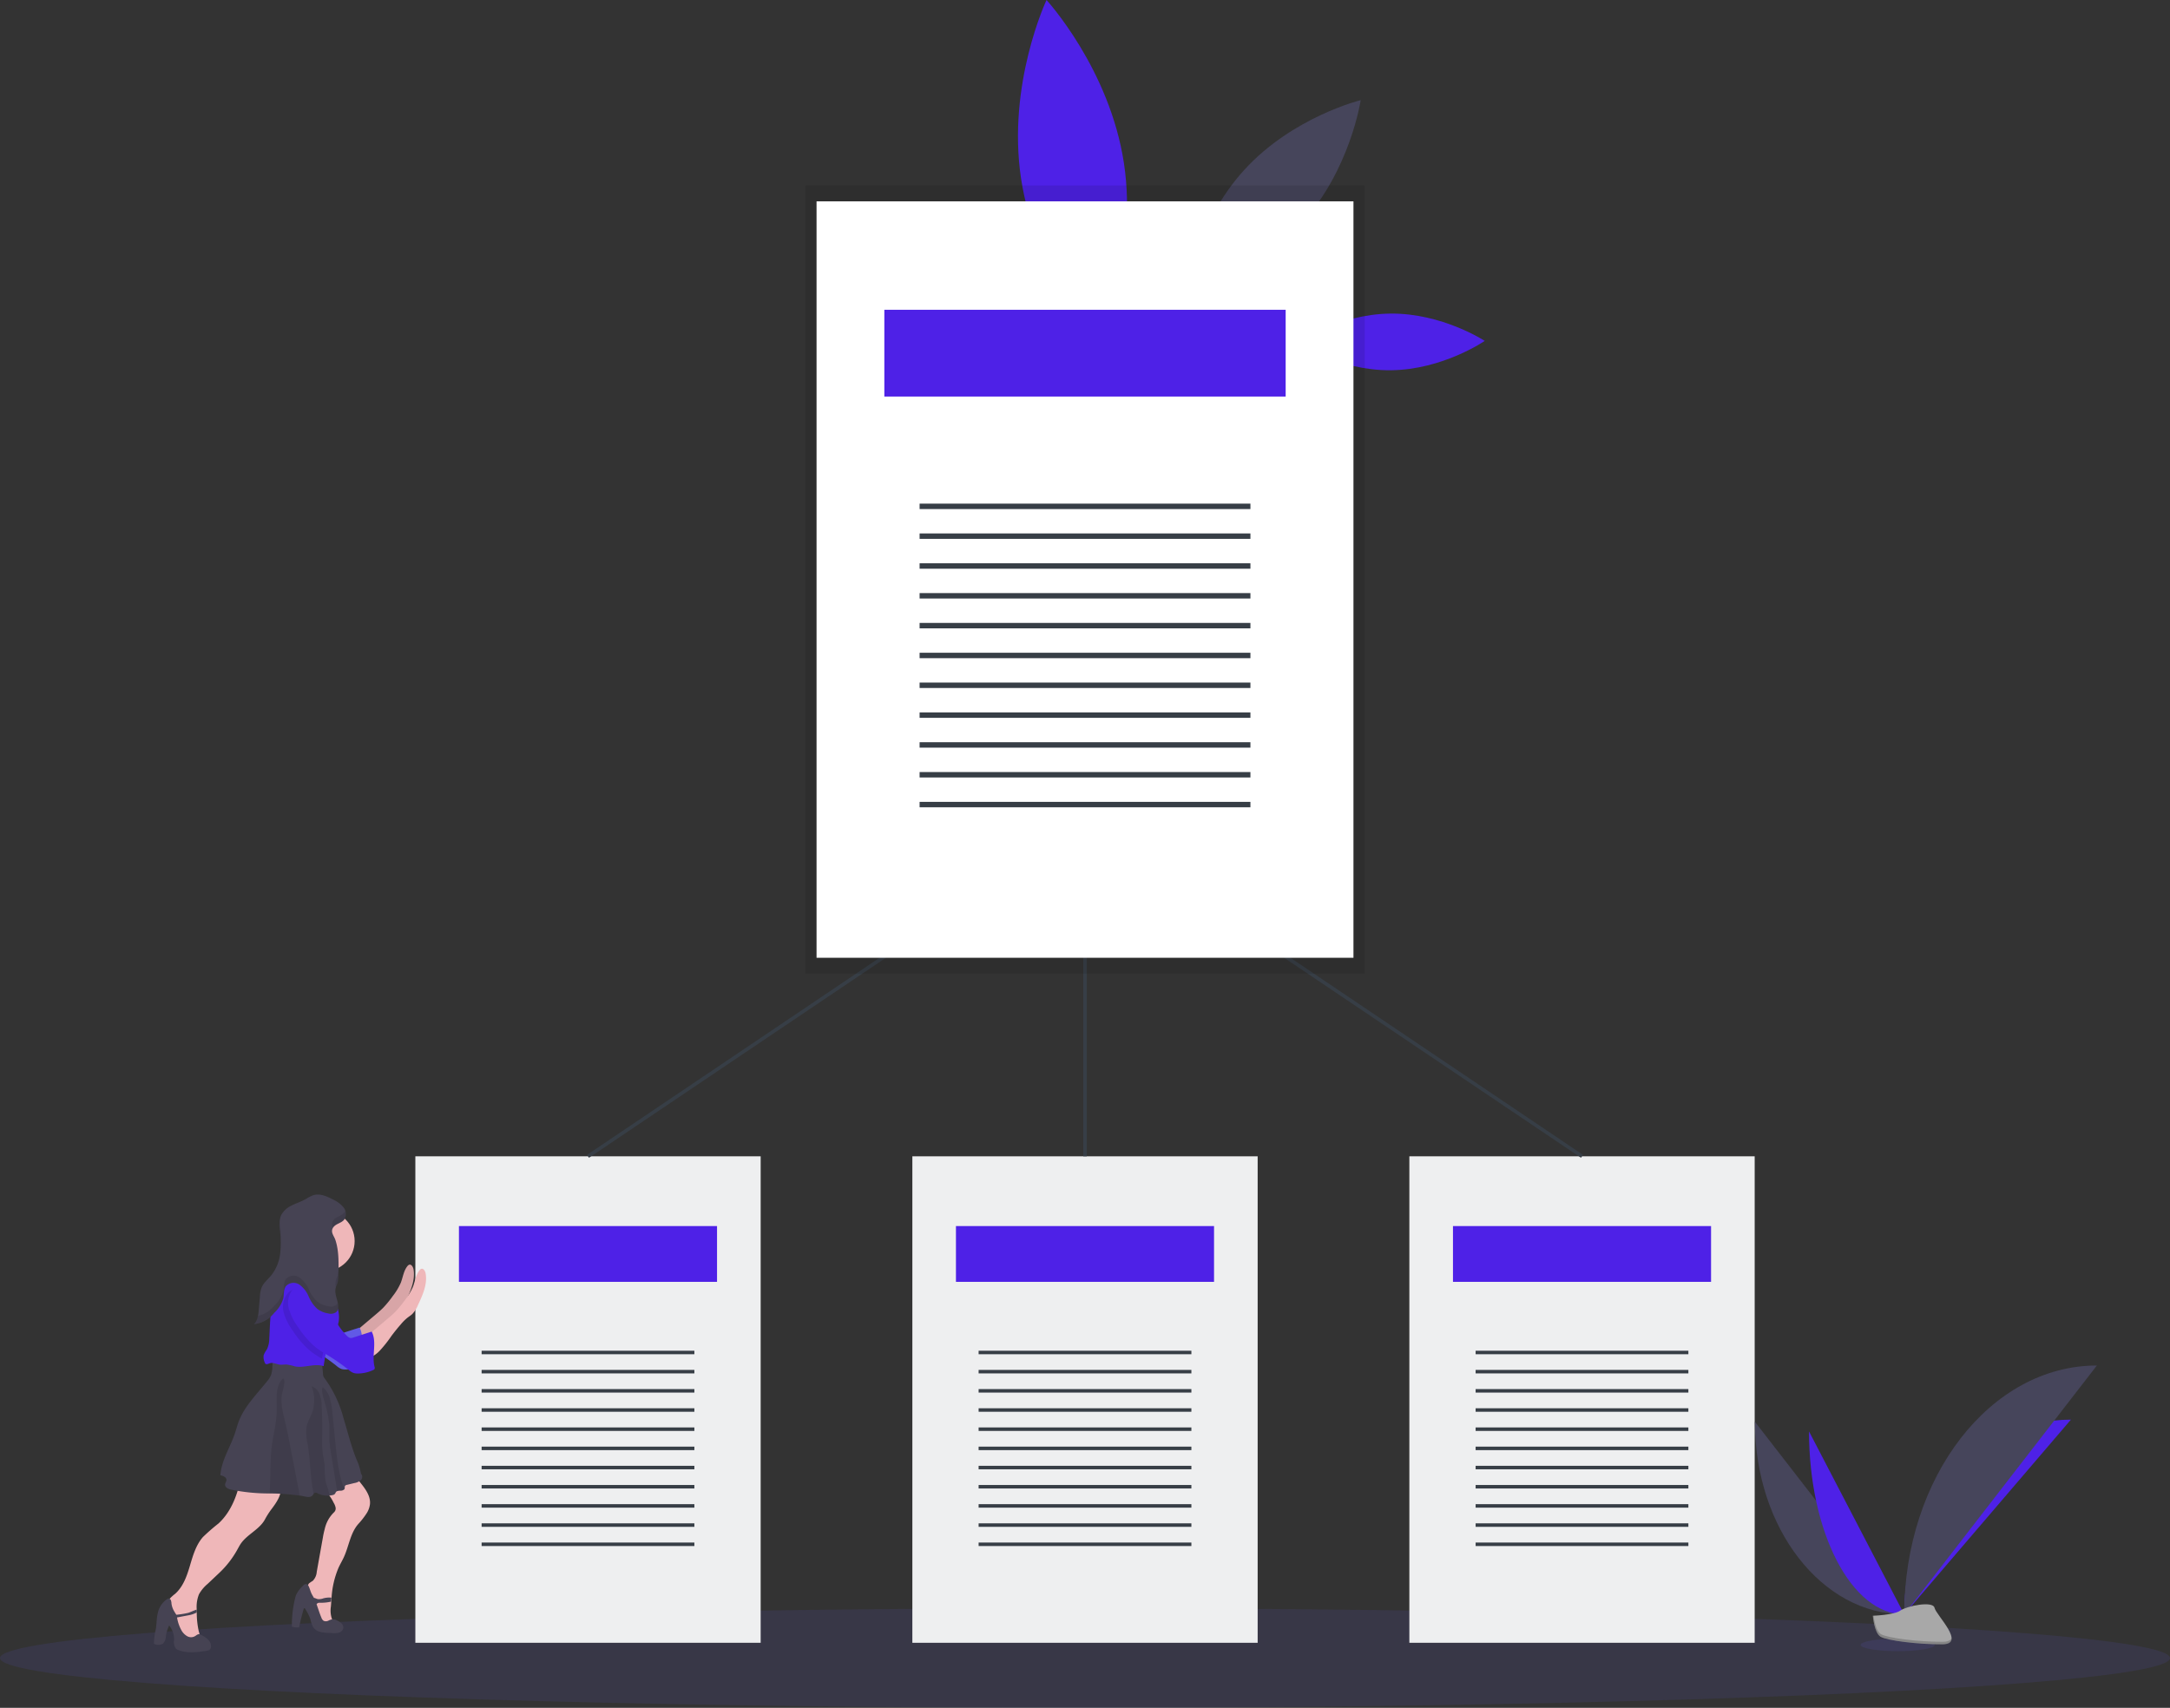 <?xml version="1.0" encoding="UTF-8" standalone="no"?><svg xmlns="http://www.w3.org/2000/svg" width="619.232" height="487.416" viewBox="0 0 619.232 487.416"><rect x="0" y="0" width="619.232" height="487.416" fill="#333333" stroke="none"/><g transform="translate(0 -0.02)"><path d="M510.606,46.583c4.088,26.946-7.257,51.02-7.257,51.02s-18-19.611-22.09-46.563S488.516.02,488.516.02,506.518,19.625,510.606,46.583Z" transform="translate(-189.881)" fill="#4e21e7"/><path d="M638.571,148.018c14.834-.163,26.946,7.795,26.946,7.795s-11.937,8.218-26.771,8.375-26.946-7.795-26.946-7.795S623.737,148.182,638.571,148.018Z" transform="translate(-241.833 -58.5)" fill="#4e21e7"/><path d="M576.157,67.24c-13.806,15.172-16.727,35-16.727,35s19.46-4.777,33.259-19.956,16.733-35,16.733-35S589.962,52.067,576.157,67.24Z" transform="translate(-221.132 -18.685)" fill="#46455b"/><ellipse cx="309.616" cy="14.211" rx="309.616" ry="14.211" transform="translate(0 459.014)" fill="#6c63ff" opacity="0.1"/><path d="M203.438,545.74h91.1V684.578H196V545.74h7.438" transform="translate(-77.475 -215.712)" fill="#eeeff0"/><rect width="73.649" height="15.922" transform="translate(130.964 349.935)" fill="#4e21e7"/><rect width="60.714" height="0.998" transform="translate(137.435 385.517)" fill="#373e46"/><rect width="60.714" height="0.998" transform="translate(137.435 390.989)" fill="#373e46"/><rect width="60.714" height="0.998" transform="translate(137.435 396.462)" fill="#373e46"/><rect width="60.714" height="0.998" transform="translate(137.435 401.935)" fill="#373e46"/><rect width="60.714" height="0.998" transform="translate(137.435 407.407)" fill="#373e46"/><rect width="60.714" height="0.998" transform="translate(137.435 412.886)" fill="#373e46"/><rect width="60.714" height="0.998" transform="translate(137.435 418.359)" fill="#373e46"/><rect width="60.714" height="0.998" transform="translate(137.435 423.832)" fill="#373e46"/><rect width="60.714" height="0.998" transform="translate(137.435 429.304)" fill="#373e46"/><rect width="60.714" height="0.998" transform="translate(137.435 434.777)" fill="#373e46"/><rect width="60.714" height="0.998" transform="translate(137.435 440.256)" fill="#373e46"/><path d="M437.968,545.74h91.1V684.578H430.53V545.74h7.438" transform="translate(-170.18 -215.712)" fill="#eeeff0"/><rect width="73.649" height="15.922" transform="translate(272.789 349.935)" fill="#4e21e7"/><rect width="60.714" height="0.998" transform="translate(279.259 385.517)" fill="#373e46"/><rect width="60.714" height="0.998" transform="translate(279.259 390.989)" fill="#373e46"/><rect width="60.714" height="0.998" transform="translate(279.259 396.462)" fill="#373e46"/><rect width="60.714" height="0.998" transform="translate(279.259 401.935)" fill="#373e46"/><rect width="60.714" height="0.998" transform="translate(279.259 407.407)" fill="#373e46"/><rect width="60.714" height="0.998" transform="translate(279.259 412.886)" fill="#373e46"/><rect width="60.714" height="0.998" transform="translate(279.259 418.359)" fill="#373e46"/><rect width="60.714" height="0.998" transform="translate(279.259 423.832)" fill="#373e46"/><rect width="60.714" height="0.998" transform="translate(279.259 429.304)" fill="#373e46"/><rect width="60.714" height="0.998" transform="translate(279.259 434.777)" fill="#373e46"/><rect width="60.714" height="0.998" transform="translate(279.259 440.256)" fill="#373e46"/><path d="M672.5,545.74h91.1V684.578H665.06V545.74h7.44" transform="translate(-262.885 -215.712)" fill="#eeeff0"/><rect width="73.649" height="15.922" transform="translate(414.62 349.935)" fill="#4e21e7"/><rect width="60.714" height="0.998" transform="translate(421.084 385.517)" fill="#373e46"/><rect width="60.714" height="0.998" transform="translate(421.084 390.989)" fill="#373e46"/><rect width="60.714" height="0.998" transform="translate(421.084 396.462)" fill="#373e46"/><rect width="60.714" height="0.998" transform="translate(421.084 401.935)" fill="#373e46"/><rect width="60.714" height="0.998" transform="translate(421.084 407.407)" fill="#373e46"/><rect width="60.714" height="0.998" transform="translate(421.084 412.886)" fill="#373e46"/><rect width="60.714" height="0.998" transform="translate(421.084 418.359)" fill="#373e46"/><rect width="60.714" height="0.998" transform="translate(421.084 423.832)" fill="#373e46"/><rect width="60.714" height="0.998" transform="translate(421.084 429.304)" fill="#373e46"/><rect width="60.714" height="0.998" transform="translate(421.084 434.777)" fill="#373e46"/><rect width="60.714" height="0.998" transform="translate(421.084 440.256)" fill="#373e46"/><path d="M277.749,483.7l-.559-.829L419.8,386.8v96.486h-1V388.68Z" transform="translate(-109.678 -153.258)" fill="#373e46"/><path d="M141.546,95.961-.279.415.279-.415,142.1,95.131Z" transform="translate(309.616 234.482)" fill="#373e46"/><g transform="translate(229.793 52.945)" opacity="0.1"><path d="M392.052,87.54H380V312.5H539.646V87.54Z" transform="translate(-380 -87.54)"/></g><path d="M396.888,95.04H538.532V310.925H385.32V95.04h11.568" transform="translate(-152.309 -37.56)" fill="#fff"/><rect width="114.522" height="24.763" transform="translate(252.355 88.43)" fill="#4e21e7"/><rect width="94.403" height="1.548" transform="translate(262.418 143.756)" fill="#373e46"/><rect width="94.403" height="1.548" transform="translate(262.418 152.264)" fill="#373e46"/><rect width="94.403" height="1.548" transform="translate(262.418 160.779)" fill="#373e46"/><rect width="94.403" height="1.548" transform="translate(262.418 169.287)" fill="#373e46"/><rect width="94.403" height="1.548" transform="translate(262.418 177.801)" fill="#373e46"/><rect width="94.403" height="1.548" transform="translate(262.418 186.316)" fill="#373e46"/><rect width="94.403" height="1.548" transform="translate(262.418 194.824)" fill="#373e46"/><rect width="94.403" height="1.548" transform="translate(262.418 203.339)" fill="#373e46"/><rect width="94.403" height="1.548" transform="translate(262.418 211.847)" fill="#373e46"/><rect width="94.403" height="1.548" transform="translate(262.418 220.362)" fill="#373e46"/><rect width="94.403" height="1.548" transform="translate(262.418 228.87)" fill="#373e46"/><path d="M111.517,700.012c.1,2.419-1.427,4.541-2.885,6.458a23.51,23.51,0,0,0-1.772,2.824c-1.584,2.818-4.989,4.16-6.833,6.821-.441.647-.786,1.354-1.179,2.038a27.079,27.079,0,0,1-4.977,6.319l-3.3,3.12a10.575,10.575,0,0,0-2.479,2.969,9.633,9.633,0,0,0-.641,4.4v.835a25.159,25.159,0,0,0,.6,5.442,2.714,2.714,0,0,1,.1,1.717,2.231,2.231,0,0,1-1.469,1.1,3.11,3.11,0,0,1-2.008.133,3.413,3.413,0,0,1-1.5-1.343c-1.947-2.673-2.733-5.981-3.894-9.071a2.044,2.044,0,0,1,.447-1.923,11.05,11.05,0,0,1,1.518-1.385c2.3-2.008,3.368-5.037,4.233-7.958s1.723-5.975,3.731-8.266a57,57,0,0,1,4.463-3.894c3.628-3.35,5.442-8.23,6.362-13.068a9.679,9.679,0,0,1,3.368-.042l5.938.786a2.69,2.69,0,0,1,1.766.7,2.134,2.134,0,0,1,.411,1.288Z" transform="translate(-31.307 -275.546)" fill="#efb7b9"/><path d="M162.873,703.9a6.339,6.339,0,0,1-.925,2.522,22.706,22.706,0,0,1-2.419,3.1c-2.268,2.606-2.655,6.313-4.1,9.452-.466,1.016-1.052,1.978-1.524,3.024a25.544,25.544,0,0,0-1.977,8.551c-.03.375-.067.756-.091,1.137s-.073.937-.109,1.4a7.271,7.271,0,0,0,.351,3.628c.272.6.708,1.052.726,1.687a2.827,2.827,0,0,1-3.459.066,6.88,6.88,0,0,1-2.2-2.981,27.539,27.539,0,0,1-2.062-6.543,2.767,2.767,0,0,1,.387-2.479,9.525,9.525,0,0,1,1.082-.738,4.058,4.058,0,0,0,1.143-2.582q.871-4.892,1.748-9.778a22.312,22.312,0,0,1,.514-2.37,9.478,9.478,0,0,1,2.667-4.838,1.469,1.469,0,0,0,.447-1.349,4.149,4.149,0,0,0-.556-1.373,11.7,11.7,0,0,0-4.233-4.838,21.728,21.728,0,0,1,6.652-3.8,2.577,2.577,0,0,1,1.367-.236,2.362,2.362,0,0,1,.714.284,12.155,12.155,0,0,1,3.259,3.024C161.688,699.635,163.133,701.673,162.873,703.9Z" transform="translate(-57.307 -274.533)" fill="#efb7b9"/><path d="M88.051,766.147a6.971,6.971,0,0,0-2.014-1.336,1.361,1.361,0,0,0-.544-.187c-.466,0-.816.4-1.209.6a2.226,2.226,0,0,1-2.117,0,4.364,4.364,0,0,1-1.572-1.506,11.151,11.151,0,0,1-1.367-3.87l3.7-.7a8,8,0,0,0,1.929-.726V757.6c-.683.2-2.129.871-2.473.949a26.5,26.5,0,0,1-3.374.538c-.175-.351-.429-.653-.6-1a5.64,5.64,0,0,1-.774-2.25,2.8,2.8,0,0,0-.181-.925.725.725,0,0,0-.75-.454.907.907,0,0,0-.333.163,6.45,6.45,0,0,0-2.31,2.891c-.689,1.729-.6,3.665-.865,5.509a20.733,20.733,0,0,0-.562,4.154.375.375,0,0,0,.06.212.393.393,0,0,0,.23.109,2.776,2.776,0,0,0,2.28-.157,3.218,3.218,0,0,0,.835-2.171,10.668,10.668,0,0,1,.937-3.024,6.238,6.238,0,0,1,1.4,4.148,3.381,3.381,0,0,0,.472,2.383,2.36,2.36,0,0,0,.992.568,10.051,10.051,0,0,0,2.346.508,19.82,19.82,0,0,0,4.348-.224c.454-.054.913-.115,1.361-.212a1.593,1.593,0,0,0,.641-.266,1.209,1.209,0,0,0,.375-.732,2.673,2.673,0,0,0-.856-2.17Z" transform="translate(-28.704 -298.213)" fill="#464353"/><path d="M151.877,758.811a4.6,4.6,0,0,0-1.209-.78,2.642,2.642,0,0,0-1.167-.387,3.56,3.56,0,0,0-1.33.405,1.6,1.6,0,0,1-1.355.06,1.817,1.817,0,0,1-.671-.955c-.52-1.209-.907-2.528-1.361-3.786a.917.917,0,0,1,.448-.369,1.21,1.21,0,0,1,.435-.054,12.784,12.784,0,0,0,3.259-.321c0-.381.06-.762.091-1.137a6.46,6.46,0,0,0-2.28.194,3.558,3.558,0,0,1-1.615.224c-.375-.079-.732-.308-1.1-.357-.169-.321-.357-.6-.538-.943-.454-.8-.6-1.742-1.04-2.528a.877.877,0,0,0-.714-.478,1.209,1.209,0,0,0-.81.478,8.609,8.609,0,0,0-1.911,2.479,7.327,7.327,0,0,0-.411,1.342,32.758,32.758,0,0,0-.865,7.861,4.915,4.915,0,0,0,2.074.2q.538-2.673,1.312-5.291a.246.246,0,0,1,.1-.163c.115-.06.23.06.3.169a13.414,13.414,0,0,1,1.518,3.024,8.33,8.33,0,0,0,.78,2.237,3.454,3.454,0,0,0,1.929,1.306,9.98,9.98,0,0,0,2.358.3l1.209.06a4.926,4.926,0,0,0,1.9-.145,1.706,1.706,0,0,0,1.209-1.367,1.676,1.676,0,0,0-.55-1.278Z" transform="translate(-54.445 -295.504)" fill="#464353"/><path d="M144.077,675.5a3.759,3.759,0,0,1-1.869.847l-2.05.5a.842.842,0,0,0-.6.32c-.115.218-.036.484-.091.72a.607.607,0,0,1-.127.254,1.5,1.5,0,0,1-1.058.375,2.685,2.685,0,0,0-.992.151.8.8,0,0,0-.333.266c-.1.151-.151.339-.26.478a1.166,1.166,0,0,1-.708.369,5.8,5.8,0,0,1-.853.133,6.329,6.329,0,0,1-3.314-.6,1.158,1.158,0,0,0-.828-.2.815.815,0,0,0-.411.333,5.253,5.253,0,0,1-.345.472c-.526.568-1.445.417-2.2.26-.472-.1-.943-.187-1.415-.266a64.176,64.176,0,0,0-8.569-.6,53.222,53.222,0,0,1-11.024-1.094c-.786-.187-1.736-.6-1.693-1.445,0-.46.387-.853.387-1.312,0-.78-.962-1.209-1.729-1.33.278-4.281,2.848-8.025,4.185-12.094.333-1.01.6-2.044.955-3.023,1.627-4.5,5.207-7.958,8.182-11.707a6.836,6.836,0,0,0,1.113-1.754,7.614,7.614,0,0,0,.393-2.365l.163-2.824a50,50,0,0,1,13.026.81,1.21,1.21,0,0,1,.744.369,1.149,1.149,0,0,1,.163.5c.169,1.028.284,2.068.351,3.108a2.821,2.821,0,0,0,.1.677,2.881,2.881,0,0,0,.472.768,33.409,33.409,0,0,1,5.237,11.06c1.209,3.949,2.171,7.964,3.7,11.8a16.583,16.583,0,0,1,1.342,4.233,1.294,1.294,0,0,1-.039,1.811Z" transform="translate(-41.105 -253.064)" fill="#464353"/><path d="M135.849,683.975a64.074,64.074,0,0,0-8.569-.6l.236-7.952c.054-1.76.109-3.525.321-5.273.3-2.485.9-4.928,1.209-7.408a32.859,32.859,0,0,0,.236-4.294,25.627,25.627,0,0,1,.121-4.366c.2-1.209.714-2.86,1.814-3.507.732,1-.393,3.8-.52,4.995-.272,2.5.4,4.983.98,7.42.7,2.927,1.264,5.884,1.814,8.841Q134.681,677.885,135.849,683.975Z" transform="translate(-50.311 -257.15)" opacity="0.1"/><path d="M151.15,685.465a6.329,6.329,0,0,1-3.314-.6,1.158,1.158,0,0,0-.828-.2.816.816,0,0,0-.411.333c-.974-4.62-.919-9.434-1.693-14.1a14.4,14.4,0,0,1-.333-5.019c.345-1.772,1.463-3.308,1.9-5.056a13.669,13.669,0,0,0,.242-3.513,8.365,8.365,0,0,0-.75-3.024,3.479,3.479,0,0,1,2.268,2.08,9.724,9.724,0,0,1,.665,3.562c.163,2.939.187,5.872.145,8.811a33.232,33.232,0,0,0,.091,4.106c.151,1.349.484,2.667.6,4.015a29.127,29.127,0,0,0,.333,4.838,25.707,25.707,0,0,1,1.085,3.767Z" transform="translate(-57.097 -258.616)" opacity="0.1"/><path d="M158.327,683.875a1.5,1.5,0,0,1-1.058.375,2.683,2.683,0,0,0-.992.151l-1.7-10.534a35.635,35.635,0,0,1-.49-3.907c-.073-1.518.042-3.024-.06-4.553a32.647,32.647,0,0,0-1.046-5.485c-.266-1.07-1.476-4.275-.8-5.182a6.119,6.119,0,0,1,2.062,3.32,21.252,21.252,0,0,1,.7,4.148q.4,4.052.81,8.121c.447,4.5.913,9.071,2.479,13.3a2.242,2.242,0,0,1,.1.246Z" transform="translate(-60.072 -258.798)" opacity="0.1"/><path d="M172.6,611.146c.756-.641,1.518-1.288,2.219-2a30.594,30.594,0,0,0,2.715-3.326A17.161,17.161,0,0,0,179.826,602c.6-1.59.81-3.4,1.887-4.717a1.117,1.117,0,0,1,.49-.381c.6-.193,1.07.6,1.209,1.209.574,3.114-.792,6.223-2.129,9.071a8.348,8.348,0,0,1-1.669,2.636,15.372,15.372,0,0,1-1.312,1.01,13.916,13.916,0,0,0-1.85,1.814c-.955,1.089-1.875,2.219-2.739,3.386a35.973,35.973,0,0,1-3.356,4.233,8.4,8.4,0,0,1-4.644,2.552c.508-.073.339-3.06.284-3.435-.079-.55-.454-1.209-.466-1.723,0-.653.254-.75.8-1.209Z" transform="translate(-65.431 -235.928)" fill="#efb7b9"/><path d="M172.6,611.146c.756-.641,1.518-1.288,2.219-2a30.594,30.594,0,0,0,2.715-3.326A17.161,17.161,0,0,0,179.826,602c.6-1.59.81-3.4,1.887-4.717a1.117,1.117,0,0,1,.49-.381c.6-.193,1.07.6,1.209,1.209.574,3.114-.792,6.223-2.129,9.071a8.348,8.348,0,0,1-1.669,2.636,15.372,15.372,0,0,1-1.312,1.01,13.916,13.916,0,0,0-1.85,1.814c-.955,1.089-1.875,2.219-2.739,3.386a35.973,35.973,0,0,1-3.356,4.233,8.4,8.4,0,0,1-4.644,2.552c.508-.073.339-3.06.284-3.435-.079-.55-.454-1.209-.466-1.723,0-.653.254-.75.8-1.209Z" transform="translate(-65.431 -235.928)" opacity="0.1"/><path d="M139.3,589.31s-1.742,8.641-3.743,10.1,10.939,3.163,10.939,3.163.29-6.906,3.743-10.075S139.3,589.31,139.3,589.31Z" transform="translate(-53.498 -232.935)" fill="#efb7b9"/><path d="M133.847,604.544a3.626,3.626,0,0,0-2.213,1.209,6.213,6.213,0,0,0-1.161,5.63,16.325,16.325,0,0,0,2.715,5.3,25.389,25.389,0,0,0,5.146,5.829,38.742,38.742,0,0,0,3.477,2.243,56.873,56.873,0,0,1,5.721,4.021,5.006,5.006,0,0,0,1.355.865,3.859,3.859,0,0,0,1.318.169,10.281,10.281,0,0,0,4.366-1.016.774.774,0,0,0,.327-.236.893.893,0,0,0,0-.708c-.816-3.278.75-7-.8-10-1.687.544-3.544,1.137-5.231,1.687a2.022,2.022,0,0,1-.816.139,1.729,1.729,0,0,1-.883-.484,18.153,18.153,0,0,1-4.04-5.969,24.475,24.475,0,0,0-3.719-6.2C137.759,605.245,136.253,604.289,133.847,604.544Z" transform="translate(-51.49 -238.94)" fill="#6c63ff"/><path d="M133.847,604.544a3.626,3.626,0,0,0-2.213,1.209,6.213,6.213,0,0,0-1.161,5.63,16.325,16.325,0,0,0,2.715,5.3,25.389,25.389,0,0,0,5.146,5.829,38.742,38.742,0,0,0,3.477,2.243,56.873,56.873,0,0,1,5.721,4.021,5.006,5.006,0,0,0,1.355.865,3.859,3.859,0,0,0,1.318.169,10.281,10.281,0,0,0,4.366-1.016.774.774,0,0,0,.327-.236.893.893,0,0,0,0-.708c-.816-3.278.75-7-.8-10-1.687.544-3.544,1.137-5.231,1.687a2.022,2.022,0,0,1-.816.139,1.729,1.729,0,0,1-.883-.484,18.153,18.153,0,0,1-4.04-5.969,24.475,24.475,0,0,0-3.719-6.2C137.759,605.245,136.253,604.289,133.847,604.544Z" transform="translate(-51.49 -238.94)" opacity="0.1"/><circle cx="8.635" cy="8.635" r="8.635" transform="translate(83.929 345.581)" fill="#efb7b9"/><path d="M145.167,617.1v.036c-.5.925-1.246,1.705-1.76,2.625a11.482,11.482,0,0,0-1.07,3.4c-.163.786-.308,1.572-.441,2.365s-.266,1.6-.387,2.419c-2.606-.883-5.5.6-8.2.06a16.778,16.778,0,0,0-2.419-.544c-.6,0-1.209.109-1.814.054-1-.1-1.99-.726-2.945-.405-.423.145-.949.448-1.258.115a.92.92,0,0,1-.157-.3,3.694,3.694,0,0,1-.32-2.117,6.865,6.865,0,0,1,.9-1.615,7.262,7.262,0,0,0,.7-3.114c.175-2.776.169-5.576.6-8.321a14.671,14.671,0,0,1,3.272-7.553,5.443,5.443,0,0,1,3.453-2c4.995-.4,9.028,2.346,11.212,6.718C145.826,611.46,146.516,614.587,145.167,617.1Z" transform="translate(-49.156 -238.02)" fill="#4e21e7"/><path d="M178.309,613.056c.762-.647,1.524-1.288,2.219-2a29.807,29.807,0,0,0,2.715-3.32,16.985,16.985,0,0,0,2.3-3.822c.6-1.584.8-3.393,1.887-4.711a1.056,1.056,0,0,1,.484-.381c.6-.194,1.07.6,1.209,1.209.6,3.114-.8,6.229-2.135,9.071a8.239,8.239,0,0,1-1.663,2.637c-.405.375-.877.671-1.312,1a13.189,13.189,0,0,0-1.85,1.814q-1.44,1.645-2.745,3.386a36.573,36.573,0,0,1-3.35,4.233,8.466,8.466,0,0,1-4.65,2.558c.514-.073.345-3.066.29-3.441a16.079,16.079,0,0,1-.466-1.717c0-.659.254-.756.792-1.209Z" transform="translate(-67.688 -236.683)" fill="#efb7b9"/><path d="M147.945,619.811v.036c-.5.925-1.246,1.7-1.76,2.624a11.4,11.4,0,0,0-1.07,3.4c-.157.786-.308,1.572-.441,2.365a31.769,31.769,0,0,1-3.024-1.953,25.253,25.253,0,0,1-5.152-5.829,16.326,16.326,0,0,1-2.715-5.3,6.2,6.2,0,0,1,1.167-5.63,3.589,3.589,0,0,1,2.207-1.179c2.419-.26,3.931.671,5.576,2.419a23.958,23.958,0,0,1,3.719,6.2C146.923,617.949,147.4,618.9,147.945,619.811Z" transform="translate(-52.798 -240.445)" opacity="0.1"/><path d="M139.558,606.44a3.629,3.629,0,0,0-2.207,1.209,6.178,6.178,0,0,0-1.161,5.63,16.61,16.61,0,0,0,2.709,5.3,25.509,25.509,0,0,0,5.152,5.83,38.557,38.557,0,0,0,3.471,2.237,56.179,56.179,0,0,1,5.721,4.021,4.837,4.837,0,0,0,1.355.865,3.9,3.9,0,0,0,1.324.175,10.409,10.409,0,0,0,4.366-1.022.749.749,0,0,0,.327-.236.884.884,0,0,0,0-.7c-.81-3.284.756-7.009-.8-10.008l-5.237,1.687a1.916,1.916,0,0,1-.816.139,1.818,1.818,0,0,1-.883-.478,18.119,18.119,0,0,1-4.04-5.974,24.159,24.159,0,0,0-3.719-6.2C143.471,607.142,141.965,606.168,139.558,606.44Z" transform="translate(-53.748 -239.688)" fill="#4e21e7"/><path d="M145.516,571.03a2.933,2.933,0,0,0-.073-3.526,8.122,8.122,0,0,0-3.024-2.28c-1.784-.949-3.834-1.862-5.751-1.209a12.43,12.43,0,0,0-2.1,1.095c-1.27.708-2.673,1.155-3.967,1.814a6.288,6.288,0,0,0-3.1,2.951,8.745,8.745,0,0,0-.23,4.233,27.577,27.577,0,0,1,.042,6.585,12.248,12.248,0,0,1-2.455,6.047c-.974,1.21-2.262,2.189-2.848,3.628a8.664,8.664,0,0,0-.478,2.552l-.314,3.713c-.121,1.482-.308,3.1-1.379,4.13a8.466,8.466,0,0,0,5.805-3.217,9.211,9.211,0,0,0,2.558-4.088c.248-1.21.042-2.546.768-3.519a2.982,2.982,0,0,1,3.882-.4,8.017,8.017,0,0,1,2.6,3.344,10.12,10.12,0,0,0,2.419,3.513A6.793,6.793,0,0,0,141,597.714a2.735,2.735,0,0,0,2.237-.308c.828-.665.744-1.941.478-2.969-.357-1.361-.907-2.776-.52-4.136.127-.448.351-.871.49-1.318a7.378,7.378,0,0,0,.236-2c.079-3.374.236-7.009-.859-10.28-.351-1.04-1.294-2.032-.81-3.157C142.868,572.125,144.6,572.076,145.516,571.03Z" transform="translate(-47.37 -222.849)" fill="#464353"/><g transform="translate(72.482 345.551)" opacity="0.1"><path d="M132.283,581.585a34.074,34.074,0,0,0-.2-4.777c0-.308-.067-.6-.091-.937a13.511,13.511,0,0,0,.091,2.957C132.174,579.74,132.246,580.659,132.283,581.585Z" transform="translate(-124.639 -573.173)"/><path d="M143.263,610.466a2.759,2.759,0,0,1-2.237.308,6.794,6.794,0,0,1-3.132-1.318,10.669,10.669,0,0,1-2.419-3.514,8.165,8.165,0,0,0-2.6-3.344,2.99,2.99,0,0,0-3.882.4c-.726.974-.52,2.328-.768,3.519a9.178,9.178,0,0,1-2.558,4.088,11.254,11.254,0,0,1-1.869,1.766,8.975,8.975,0,0,1-2.8,1.173,4.3,4.3,0,0,1-1.137,2.292,8.467,8.467,0,0,0,5.8-3.217,9.21,9.21,0,0,0,2.558-4.088c.248-1.209.042-2.546.768-3.519a2.982,2.982,0,0,1,3.882-.4,8.017,8.017,0,0,1,2.6,3.344,10.12,10.12,0,0,0,2.419,3.513,6.792,6.792,0,0,0,3.132,1.318,2.735,2.735,0,0,0,2.237-.308c.774-.6.75-1.814.526-2.77a1.722,1.722,0,0,1-.525.757Z" transform="translate(-119.86 -583.531)"/><path d="M160.1,572.027c-.913,1.04-2.649,1.095-3.247,2.479a2.055,2.055,0,0,0,.151,1.736c.7-1.119,2.25-1.209,3.1-2.2a2.673,2.673,0,0,0,.381-2.631,2.053,2.053,0,0,1-.385.616Z" transform="translate(-134.431 -571.41)"/><path d="M159.136,597.352a7.354,7.354,0,0,1-.236,2c-.139.448-.363.865-.49,1.318a4.452,4.452,0,0,0,0,2.074v-.061c.127-.447.351-.871.49-1.318a7.377,7.377,0,0,0,.236-2c.03-1.342.073-2.721.048-4.106C159.172,595.961,159.154,596.663,159.136,597.352Z" transform="translate(-135.05 -580.837)"/></g><path d="M828.12,671.02c0,30.381,19.061,54.969,42.615,54.969" transform="translate(-327.34 -265.233)" fill="#46455b"/><path d="M898.59,725.6c0-30.726,21.274-55.586,47.561-55.586" transform="translate(-355.195 -264.834)" fill="#4e21e7"/><path d="M853.66,675.58c0,28.863,12.155,52.218,27.17,52.218" transform="translate(-337.435 -267.036)" fill="#4e21e7"/><path d="M898.59,715.5c0-39.258,24.588-71.03,54.969-71.03" transform="translate(-355.195 -254.738)" fill="#46455b"/><ellipse cx="10.595" cy="1.79" rx="10.595" ry="1.79" transform="translate(530.956 467.68)" fill="#6c63ff" opacity="0.1"/><path d="M883.77,760.436s6.047-.187,7.861-1.482,9.295-2.848,9.748-.768,9.071,10.347,2.256,10.4-15.856-1.064-17.67-2.171S883.77,760.436,883.77,760.436Z" transform="translate(-349.337 -299.287)" fill="#a8a8a8"/><path d="M903.762,769.992c-6.821.054-15.85-1.064-17.67-2.171-1.385-.841-1.935-3.87-2.123-5.261h-.2s.381,4.874,2.2,5.981,10.849,2.225,17.67,2.171c1.971,0,2.649-.72,2.612-1.754C905.981,769.587,905.231,769.98,903.762,769.992Z" transform="translate(-349.337 -301.417)" opacity="0.2"/></g></svg>